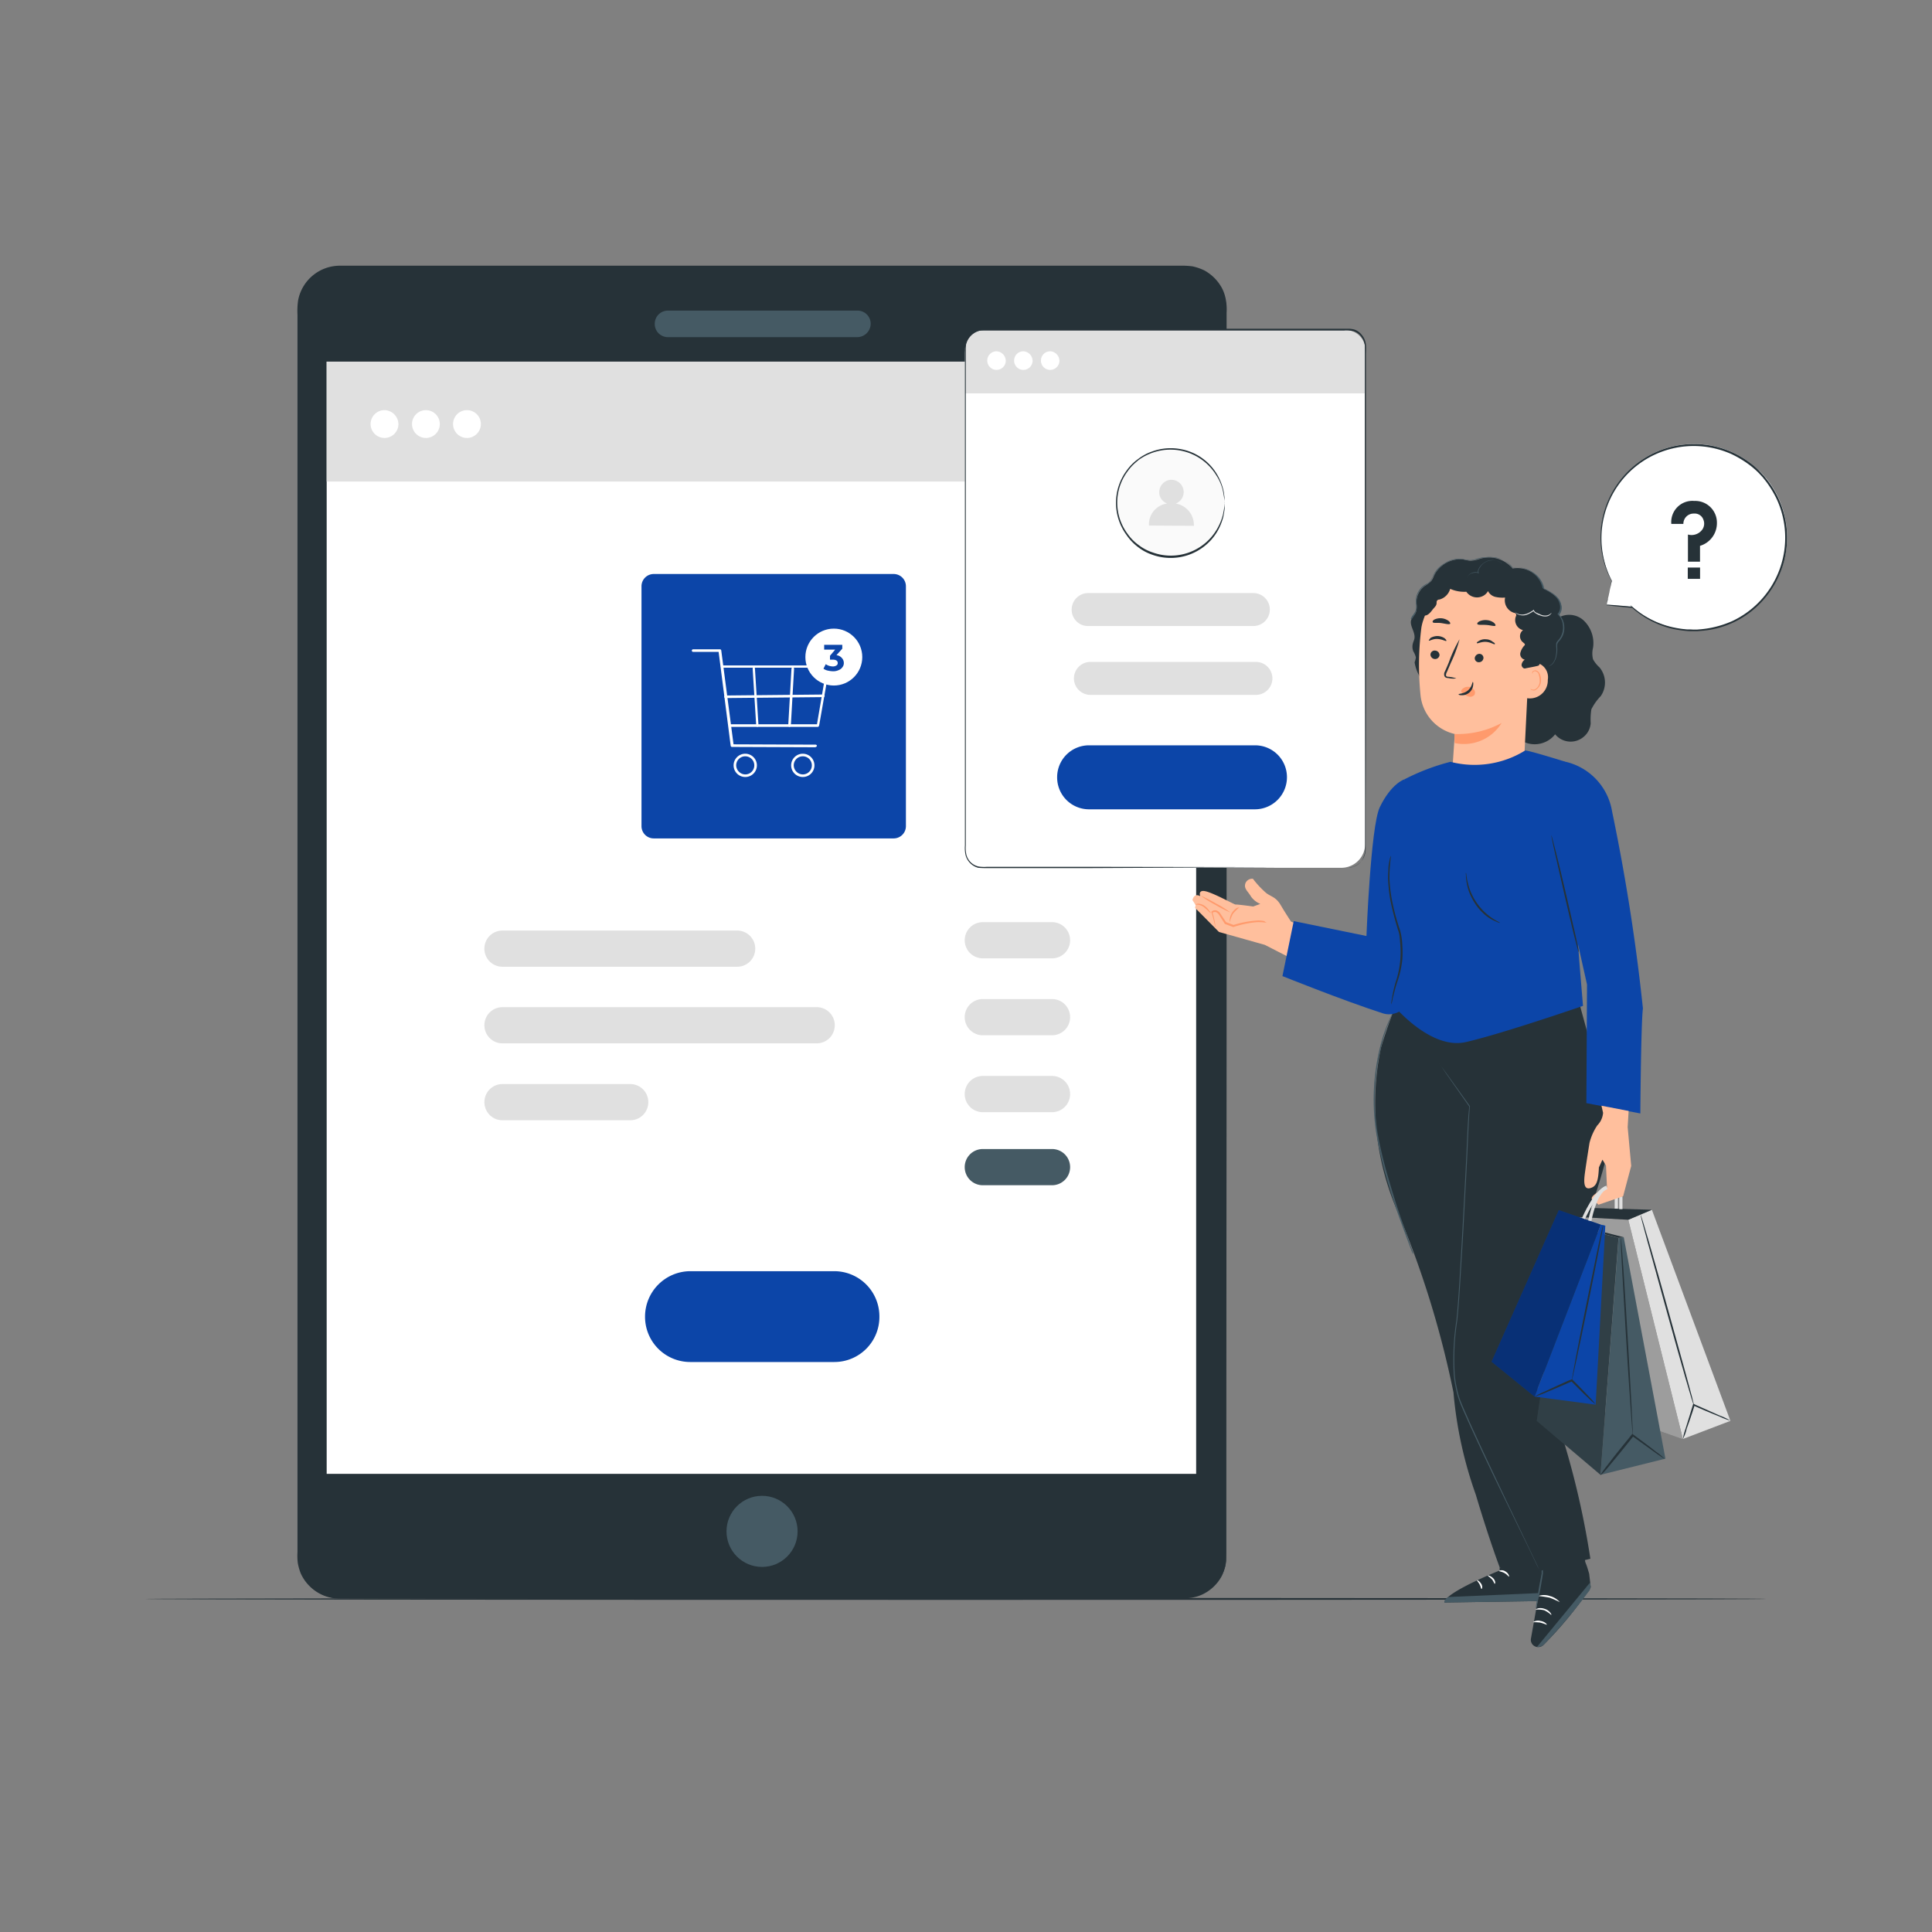 <svg xmlns="http://www.w3.org/2000/svg" width="80" height="80" viewBox="0 0 80 80">
  <rect x="0" y="0" width="80" height="80" fill="#808080" stroke="none"/>
  <g id="Grupo_15001" data-name="Grupo 15001" transform="translate(-1421)">
    <rect id="Rectángulo_1495" data-name="Rectángulo 1495" width="80" height="80" transform="translate(1421)" fill="none"/>
    <g id="consultar_factura" transform="translate(1236.941 -37.1)">
      <g id="freepik--Floor--inject-4" transform="translate(190.059 103.268)">
        <path id="Trazado_5141" data-name="Trazado 5141" d="M53.5,460.34c0-.013,15.033-.04,33.57-.04s33.57.013,33.57.04-15.023.04-33.57.04S53.5,460.367,53.5,460.34Z" transform="translate(-53.5 -460.3)" fill="#263238"/>
      </g>
      <g id="freepik--Device--inject-4" transform="translate(196.376 48.1)">
        <path id="Trazado_5142" data-name="Trazado 5142" d="M239.213,48.4h35a1.708,1.708,0,0,1,1.713,1.713v51.715a1.708,1.708,0,0,1-1.713,1.713h-35a1.708,1.708,0,0,1-1.713-1.713V50.113A1.716,1.716,0,0,1,239.213,48.4Z" transform="translate(-237.468 -48.36)" fill="#263238"/>
        <path id="Trazado_5143" data-name="Trazado 5143" d="M274,103.282l.12-.013c.054,0,.094-.013.147-.013l.2-.04a1.712,1.712,0,0,0,1.044-.857,2.62,2.62,0,0,0,.161-.455,2.4,2.4,0,0,0,.027-.535V97.032c0-4.658-.013-11.4-.013-19.741V50.081a2.163,2.163,0,0,0-.027-.509,1.5,1.5,0,0,0-.161-.468,1.694,1.694,0,0,0-.7-.709,1.975,1.975,0,0,0-.468-.174,2.164,2.164,0,0,0-.509-.027H239a1.678,1.678,0,0,0-1.646,1.365,2.766,2.766,0,0,0-.027.576v51.247c0,.147,0,.294.013.442a2.119,2.119,0,0,0,.12.415,1.7,1.7,0,0,0,1.312,1,2.293,2.293,0,0,0,.428.013h7.83l19.741.013,5.367.013H274l-.468-.013h-1.392l-5.367.013-19.741.013H239.2c-.147,0-.294,0-.442-.013a1.781,1.781,0,0,1-1.365-1.031,2.25,2.25,0,0,1-.12-.428,2.549,2.549,0,0,1-.013-.455V50.134a3.027,3.027,0,0,1,.027-.6,1.762,1.762,0,0,1,1.727-1.432H273.8a3.411,3.411,0,0,1,.522.027,2.178,2.178,0,0,1,.5.174,1.821,1.821,0,0,1,.723.736,1.651,1.651,0,0,1,.161.5,2.2,2.2,0,0,1,.027.509V77.29c0,8.338-.013,15.07-.013,19.741v4.336a3.588,3.588,0,0,1-.027.535,2.278,2.278,0,0,1-.161.455,1.778,1.778,0,0,1-.535.6,1.889,1.889,0,0,1-.522.254,1.067,1.067,0,0,1-.2.04.549.549,0,0,1-.147.013A.827.827,0,0,1,274,103.282Z" transform="translate(-237.259 -48.1)" fill="#263238"/>
        <circle id="Elipse_282" data-name="Elipse 282" cx="1.472" cy="1.472" r="1.472" transform="translate(17.766 50.939)" fill="#455a64"/>
        <path id="Trazado_5144" data-name="Trazado 5144" d="M356.192,63.1h-7.843a.543.543,0,0,1-.549-.549h0a.543.543,0,0,1,.549-.549h7.843a.543.543,0,0,1,.549.549h0a.56.56,0,0,1-.549.549Z" transform="translate(-333.005 -60.14)" fill="#455a64"/>
        <rect id="Rectángulo_1515" data-name="Rectángulo 1515" width="36.003" height="46.054" transform="translate(1.21 3.975)" fill="#fff"/>
        <path id="Trazado_5145" data-name="Trazado 5145" d="M305.566,255.3h-9.717a.748.748,0,0,1-.75-.749h0a.748.748,0,0,1,.75-.75h9.717a.748.748,0,0,1,.749.75h0a.748.748,0,0,1-.749.749Z" transform="translate(-287.359 -226.269)" fill="#e0e0e0"/>
        <path id="Trazado_5146" data-name="Trazado 5146" d="M447.314,252.7H444.45a.748.748,0,0,1-.75-.749h0a.748.748,0,0,1,.75-.749h2.864a.748.748,0,0,1,.75.749h0a.748.748,0,0,1-.75.749Z" transform="translate(-416.07 -224.017)" fill="#e0e0e0"/>
        <path id="Trazado_5147" data-name="Trazado 5147" d="M308.859,279H295.85a.748.748,0,0,1-.75-.75h0a.748.748,0,0,1,.75-.749h13.009a.748.748,0,0,1,.749.749h0a.748.748,0,0,1-.75.75Z" transform="translate(-287.359 -246.797)" fill="#e0e0e0"/>
        <path id="Trazado_5148" data-name="Trazado 5148" d="M447.314,276.5H444.45a.748.748,0,0,1-.75-.749h0a.748.748,0,0,1,.75-.75h2.864a.748.748,0,0,1,.75.75h0a.748.748,0,0,1-.75.749Z" transform="translate(-416.07 -244.632)" fill="#e0e0e0"/>
        <path id="Trazado_5149" data-name="Trazado 5149" d="M301.136,302.8H295.85a.748.748,0,0,1-.75-.75h0a.748.748,0,0,1,.75-.75h5.287a.748.748,0,0,1,.75.75h0a.748.748,0,0,1-.75.75Z" transform="translate(-287.359 -267.412)" fill="#e0e0e0"/>
        <path id="Trazado_5150" data-name="Trazado 5150" d="M447.314,300.3H444.45a.748.748,0,0,1-.75-.75h0a.748.748,0,0,1,.75-.75h2.864a.748.748,0,0,1,.75.75h0a.748.748,0,0,1-.75.75Z" transform="translate(-416.07 -265.247)" fill="#e0e0e0"/>
        <path id="Trazado_5151" data-name="Trazado 5151" d="M447.314,322.9H444.45a.748.748,0,0,1-.75-.75h0a.748.748,0,0,1,.75-.749h2.864a.748.748,0,0,1,.75.749h0a.748.748,0,0,1-.75.75Z" transform="translate(-416.07 -284.822)" fill="#455a64"/>
        <path id="Trazado_5152" data-name="Trazado 5152" d="M344.209,143.5h9.931a.508.508,0,0,1,.509.509v9.931a.508.508,0,0,1-.509.509h-9.931a.508.508,0,0,1-.509-.509v-9.931A.508.508,0,0,1,344.209,143.5Z" transform="translate(-329.454 -130.732)" fill="#0c45a8"/>
        <path id="Trazado_5153" data-name="Trazado 5153" d="M372.315,174.343H368.7a.058.058,0,0,1-.054-.054h0a.058.058,0,0,1,.054-.054h3.574l.4-2.342h-4.323c-.027,0-.054-.013-.054-.04s.013-.054.04-.054h4.4a.047.047,0,0,1,.054.054l-.428,2.436C372.355,174.316,372.329,174.343,372.315,174.343Z" transform="translate(-350.762 -155.244)" fill="#fff"/>
        <path id="Trazado_5154" data-name="Trazado 5154" d="M364.4,170.855h0l-3.44-.013c-.027,0-.04-.013-.054-.04l-.5-3.895h-1.057a.058.058,0,0,1-.054-.054h0a.058.058,0,0,1,.054-.054h1.111c.027,0,.04.013.054.04l.509,3.895,3.4.013a.058.058,0,0,1,.054.054.1.1,0,0,1-.08.054Z" transform="translate(-342.966 -150.913)" fill="#fff"/>
        <path id="Trazado_5155" data-name="Trazado 5155" d="M372.682,200.064a.482.482,0,1,1,.482-.482h0A.48.48,0,0,1,372.682,200.064Zm0-.857a.374.374,0,0,0-.375.375.383.383,0,0,0,.375.375.374.374,0,0,0,.375-.375h0A.374.374,0,0,0,372.682,199.207Z" transform="translate(-354.14 -178.89)" fill="#fff"/>
        <path id="Trazado_5156" data-name="Trazado 5156" d="M390.482,200.064a.482.482,0,1,1,.482-.482h0A.48.48,0,0,1,390.482,200.064Zm0-.857a.374.374,0,0,0-.375.375.383.383,0,0,0,.375.375.374.374,0,0,0,.375-.375h0A.374.374,0,0,0,390.482,199.207Z" transform="translate(-369.557 -178.89)" fill="#fff"/>
        <path id="Trazado_5157" data-name="Trazado 5157" d="M378.3,174.863a.058.058,0,0,1-.054-.054l-.147-2.356c0-.027.013-.054.04-.054h0c.027,0,.054.013.054.04h0l.147,2.356c.013.04-.013.054-.04.067Z" transform="translate(-359.25 -155.764)" fill="#fff"/>
        <path id="Trazado_5158" data-name="Trazado 5158" d="M389.154,174.863h0a.058.058,0,0,1-.054-.054h0l.134-2.356a.058.058,0,0,1,.054-.054h0a.058.058,0,0,1,.054.054l-.134,2.356c-.013.027-.027.054-.054.054Z" transform="translate(-368.778 -155.764)" fill="#fff"/>
        <path id="Trazado_5159" data-name="Trazado 5159" d="M369.354,180.947a.058.058,0,0,1-.054-.054h0a.058.058,0,0,1,.054-.054l4.042-.04h0a.054.054,0,1,1,0,.107l-4.042.04Z" transform="translate(-351.628 -163.04)" fill="#fff"/>
        <circle id="Elipse_283" data-name="Elipse 283" cx="1.178" cy="1.178" r="1.178" transform="translate(21.032 15.03)" fill="#fff"/>
        <path id="Trazado_5160" data-name="Trazado 5160" d="M400.763,165.949a.3.3,0,0,1,.08.2.269.269,0,0,1-.054.174.327.327,0,0,1-.147.12.525.525,0,0,1-.241.054,1.04,1.04,0,0,1-.214-.027.469.469,0,0,1-.187-.08l.094-.187a.625.625,0,0,0,.134.067.672.672,0,0,0,.161.027.27.27,0,0,0,.147-.04.109.109,0,0,0,.054-.107c0-.08-.067-.134-.2-.134h-.12v-.161l.214-.254h-.455v-.2h.75v.161l-.241.268A.346.346,0,0,1,400.763,165.949Z" transform="translate(-378.219 -149.701)" fill="#0c45a8"/>
        <rect id="Rectángulo_1516" data-name="Rectángulo 1516" width="36.003" height="4.965" transform="translate(1.21 3.975)" fill="#e0e0e0"/>
        <path id="Trazado_5161" data-name="Trazado 5161" d="M261.051,93.376a.576.576,0,1,1-.576-.576A.589.589,0,0,1,261.051,93.376Z" transform="translate(-256.87 -86.817)" fill="#fff"/>
        <circle id="Elipse_284" data-name="Elipse 284" cx="0.576" cy="0.576" r="0.576" transform="translate(4.743 5.983)" fill="#fff"/>
        <circle id="Elipse_285" data-name="Elipse 285" cx="0.576" cy="0.576" r="0.576" transform="translate(6.443 5.983)" fill="#fff"/>
        <path id="Trazado_5162" data-name="Trazado 5162" d="M352.63,362.961h-5.956a1.871,1.871,0,0,1-1.874-1.874h0a1.882,1.882,0,0,1,1.874-1.887h5.956a1.871,1.871,0,0,1,1.874,1.874h0a1.865,1.865,0,0,1-1.874,1.887Z" transform="translate(-330.407 -317.563)" fill="#0c45a8"/>
      </g>
      <g id="freepik--Tab--inject-4" transform="translate(224 50.71)">
        <path id="Trazado_5163" data-name="Trazado 5163" d="M444.79,68h14.588a.988.988,0,0,1,.99.99V89.28a.988.988,0,0,1-.99.99H444.79a.988.988,0,0,1-.99-.99v-20.3A.985.985,0,0,1,444.79,68Z" transform="translate(-443.781 -67.946)" fill="#fff"/>
        <path id="Trazado_5164" data-name="Trazado 5164" d="M444.63,68h14.923a.834.834,0,0,1,.83.83v1.793H443.8V68.816a.823.823,0,0,1,.83-.816Z" transform="translate(-443.781 -67.946)" fill="#e0e0e0"/>
        <path id="Trazado_5165" data-name="Trazado 5165" d="M459.566,89.911h.054a.476.476,0,0,0,.134-.027.641.641,0,0,0,.415-.375,1.174,1.174,0,0,0,.067-.2,1.3,1.3,0,0,0,.013-.228V87.207c0-2.008,0-4.912-.013-8.5v-10.4a.763.763,0,0,0-.147-.375.62.62,0,0,0-.321-.228,1.267,1.267,0,0,0-.388-.027h-15a.576.576,0,0,0-.415.161.814.814,0,0,0-.241.415,1.535,1.535,0,0,0-.013.254V89a1.267,1.267,0,0,0,.027.388.67.67,0,0,0,.5.482,1.517,1.517,0,0,0,.348.013h4.31l7.816.013h0l-7.816.04h-4.31a3.26,3.26,0,0,1-.361-.013.735.735,0,0,1-.522-.522,1.355,1.355,0,0,1-.027-.4V68.5a1.792,1.792,0,0,1,.013-.268.84.84,0,0,1,.241-.455.686.686,0,0,1,.455-.174h15.2a1.033,1.033,0,0,1,.2.027.678.678,0,0,1,.335.241.753.753,0,0,1,.161.4c.013.147,0,.294,0,.428v10c0,3.587,0,6.491-.013,8.5v1.874a1.226,1.226,0,0,1-.013.228,1.179,1.179,0,0,1-.067.2.743.743,0,0,1-.428.375.476.476,0,0,1-.134.027Z" transform="translate(-443.661 -67.6)" fill="#263238"/>
        <path id="Trazado_5166" data-name="Trazado 5166" d="M451.444,75.015a.383.383,0,1,1-.763-.067.381.381,0,0,1,.388-.348A.4.4,0,0,1,451.444,75.015Z" transform="translate(-449.739 -73.663)" fill="#fff"/>
        <path id="Trazado_5167" data-name="Trazado 5167" d="M459.744,75.015a.383.383,0,1,1-.763-.067.381.381,0,0,1,.388-.348A.4.4,0,0,1,459.744,75.015Z" transform="translate(-456.928 -73.663)" fill="#fff"/>
        <path id="Trazado_5168" data-name="Trazado 5168" d="M468.044,75.015a.383.383,0,1,1-.763-.067.381.381,0,0,1,.388-.348A.4.4,0,0,1,468.044,75.015Z" transform="translate(-464.117 -73.663)" fill="#fff"/>
        <path id="Trazado_5169" data-name="Trazado 5169" d="M485.035,172.065h-6.853a.685.685,0,0,1-.683-.683h0a.685.685,0,0,1,.683-.683h6.853a.685.685,0,0,1,.683.683h0a.685.685,0,0,1-.683.683Z" transform="translate(-472.971 -156.901)" fill="#e0e0e0"/>
        <path id="Trazado_5170" data-name="Trazado 5170" d="M484.322,150.765h-6.853a.674.674,0,0,1-.669-.683h0a.685.685,0,0,1,.683-.683h6.839a.685.685,0,0,1,.683.683h0a.685.685,0,0,1-.683.683Z" transform="translate(-472.365 -138.452)" fill="#e0e0e0"/>
        <circle id="Elipse_286" data-name="Elipse 286" cx="2.235" cy="2.235" r="2.235" transform="translate(6.296 4.979)" fill="#fafafa"/>
        <path id="Trazado_5171" data-name="Trazado 5171" d="M501.809,115.347a.508.508,0,1,0-.361-.95.521.521,0,0,0-.294.656.53.53,0,0,0,.294.294.867.867,0,0,0-.749.91l1.86.013A.9.9,0,0,0,501.809,115.347Z" transform="translate(-493.064 -108.106)" fill="#e0e0e0"/>
        <path id="Trazado_5172" data-name="Trazado 5172" d="M495,106.855a3.691,3.691,0,0,0-.08-.535,1.916,1.916,0,0,0-.254-.589,2.225,2.225,0,0,0-2.663-.95,2.255,2.255,0,0,0-.562.294c-.08.067-.161.134-.241.214a1.958,1.958,0,0,0-.214.254,2.168,2.168,0,0,0,0,2.6,1.946,1.946,0,0,0,.468.468,1.886,1.886,0,0,0,.562.294,2.209,2.209,0,0,0,2.65-.937,2.306,2.306,0,0,0,.254-.589,3.045,3.045,0,0,0,.08-.522v.161a.764.764,0,0,1-.013.174c-.013.08-.027.161-.04.228a2.363,2.363,0,0,1-.241.6,2.164,2.164,0,0,1-.562.642A2.252,2.252,0,0,1,492,109a2,2,0,0,1-.576-.308,2.116,2.116,0,0,1-.482-.5,2.249,2.249,0,0,1,0-2.677,2.058,2.058,0,0,1,.482-.482,2,2,0,0,1,.576-.308,2.248,2.248,0,0,1,1.191-.094A2.2,2.2,0,0,1,494.7,105.7a2.363,2.363,0,0,1,.241.6,1.636,1.636,0,0,1,.04.228.764.764,0,0,1,.013.174v.147Z" transform="translate(-484.231 -99.641)" fill="#263238"/>
        <path id="Trazado_5173" data-name="Trazado 5173" d="M480.491,199.15h-6.866a1.319,1.319,0,0,1-1.325-1.325h0a1.319,1.319,0,0,1,1.325-1.325h6.866a1.319,1.319,0,0,1,1.325,1.325h0A1.328,1.328,0,0,1,480.491,199.15Z" transform="translate(-468.467 -179.248)" fill="#0c45a8"/>
      </g>
      <g id="freepik--speech-bubble-2--inject-4" transform="translate(250.332 55.488)">
        <path id="Trazado_5174" data-name="Trazado 5174" d="M640.812,110.109l.214-.99a3.855,3.855,0,1,1,.857,1.084h0Z" transform="translate(-640.558 -103.458)" fill="#fff"/>
        <path id="Trazado_5175" data-name="Trazado 5175" d="M640.654,109.952h.067l.2.013.79.067-.013.027h0l-.067-.094.08.067a3.817,3.817,0,0,0,1.633.843,4.3,4.3,0,0,0,.576.094c.107.013.2,0,.308.013h.161l.161-.013a4.128,4.128,0,0,0,1.325-.348,3.814,3.814,0,0,0,1.807-5.073,4.425,4.425,0,0,0-.415-.683l-.147-.187-.161-.174a3.814,3.814,0,0,0-.348-.308,4.3,4.3,0,0,0-.79-.482,3.82,3.82,0,0,0-4.952,5.246h0c-.067.308-.134.562-.161.723a.671.671,0,0,0-.04.187.163.163,0,0,1-.013.067.235.235,0,0,1,.013-.067,1.432,1.432,0,0,0,.04-.187c.04-.174.094-.415.147-.736v.013a3.8,3.8,0,0,1-.455-1.793,3.869,3.869,0,0,1,6.264-3.038,2.6,2.6,0,0,1,.348.321l.161.174.147.187a3.869,3.869,0,0,1,.642,3.48,3.94,3.94,0,0,1-.816,1.459,3.792,3.792,0,0,1-2.583,1.285l-.161.013h-.161a2.269,2.269,0,0,1-.308-.013,4.489,4.489,0,0,1-.589-.094,3.841,3.841,0,0,1-1.646-.87l.027-.013h0l.013.027h-.027l-.8-.08-.2-.027h-.054Z" transform="translate(-640.4 -103.3)" fill="#263238"/>
        <path id="Trazado_5176" data-name="Trazado 5176" d="M662.3,121.85h.5a.423.423,0,0,1,.428-.428h.013a.379.379,0,0,1,.388.254.429.429,0,0,1-.04.4.551.551,0,0,1-.6.214v1.124h.5v-.656a.98.98,0,0,0,.7-.95.9.9,0,0,0-.937-.91A.879.879,0,0,0,662.3,121.85Z" transform="translate(-659.368 -118.544)" fill="#263238"/>
        <rect id="Rectángulo_1517" data-name="Rectángulo 1517" width="0.509" height="0.468" transform="translate(3.614 5.113)" fill="#263238"/>
      </g>
      <g id="freepik--character-2--inject-4" transform="translate(233.441 60.149)">
        <path id="Trazado_5177" data-name="Trazado 5177" d="M516.7,237.789a3.816,3.816,0,0,0,.549.589c.214.161.4.161.6.5s.428.683.428.683a8.923,8.923,0,0,1,.883.415c-.027.027-.375,1.365-.375,1.365l-1.593-.816-1.9-.535-.99-1,.027-.107-.134-.214s.054-.308.321-.161c0,0-.12-.308.281-.187s1.151.549,1.191.535.723.08.723.08l.294-.107a.888.888,0,0,1-.388-.308c-.12-.214-.308-.321-.228-.549A.3.3,0,0,1,516.7,237.789Z" transform="translate(-514.2 -224.449)" fill="#ffbf9d"/>
        <path id="Trazado_5178" data-name="Trazado 5178" d="M522.3,248.039c-.04,0-.067-.013-.107-.013a2.169,2.169,0,0,0-.294-.013,4.092,4.092,0,0,0-.977.2H520.9l-.214-.08-.107-.04h-.013l-.241-.375a.293.293,0,0,0-.134-.12.186.186,0,0,0-.147.027V247.6a3.083,3.083,0,0,1,.134.683s-.013-.067-.04-.187-.067-.281-.134-.5v-.013l.013-.013a.218.218,0,0,1,.2-.04.313.313,0,0,1,.161.134l.241.361-.013-.013.107.04.214.08h-.013a4.177,4.177,0,0,1,.99-.187,1.1,1.1,0,0,1,.294.027A.254.254,0,0,0,522.3,248.039Z" transform="translate(-519.224 -232.878)" fill="#ff9a6c"/>
        <path id="Trazado_5179" data-name="Trazado 5179" d="M517.931,243.7a5.559,5.559,0,0,1-.629-.321,4.555,4.555,0,0,1-.6-.375,5.562,5.562,0,0,1,.629.321A4.084,4.084,0,0,1,517.931,243.7Z" transform="translate(-516.365 -228.964)" fill="#ff9a6c"/>
        <path id="Trazado_5180" data-name="Trazado 5180" d="M515.642,245.888a.692.692,0,0,1-.094-.08,2.325,2.325,0,0,0-.2-.174.535.535,0,0,0-.241-.094H515a.323.323,0,0,1,.107-.04.483.483,0,0,1,.268.08.716.716,0,0,1,.2.2C515.629,245.848,515.656,245.888,515.642,245.888Z" transform="translate(-514.893 -231.129)" fill="#ff9a6c"/>
        <path id="Trazado_5181" data-name="Trazado 5181" d="M526.063,246.6a2.529,2.529,0,0,0-.268.268,1.563,1.563,0,0,0-.134.348.276.276,0,0,1,0-.12.642.642,0,0,1,.094-.268.717.717,0,0,1,.2-.2Z" transform="translate(-524.122 -232.082)" fill="#ff9a6c"/>
        <path id="Trazado_5182" data-name="Trazado 5182" d="M608.727,158.314a1.283,1.283,0,0,1-.268-.335.98.98,0,0,1,0-.482,1.292,1.292,0,0,0-.415-1.151.893.893,0,0,0-1.164.013l-2.476,1.593a2.393,2.393,0,0,0-.5,1.86,1.248,1.248,0,0,0,.335.723.586.586,0,0,0,.736.04,1.078,1.078,0,0,0,1.914.509.831.831,0,0,0,1.178.107.807.807,0,0,0,.294-.562,2.765,2.765,0,0,1,.027-.576,2.16,2.16,0,0,1,.388-.549A.984.984,0,0,0,608.727,158.314Z" transform="translate(-591.876 -153.727)" fill="#263238"/>
        <path id="Trazado_5183" data-name="Trazado 5183" d="M587.89,141.893a.8.8,0,0,0-.04-1.044.544.544,0,0,0-.027-.669,1.732,1.732,0,0,0-.6-.415,1.114,1.114,0,0,0-1.285-.843,1.274,1.274,0,0,0-1.392-.388,1.16,1.16,0,0,1-.375.067,1.9,1.9,0,0,1-.268-.054,1.206,1.206,0,0,0-1.231.7.679.679,0,0,1-.12.214,1.781,1.781,0,0,1-.254.187.829.829,0,0,0-.335.576c-.013.187.04.4-.054.562l-.161.241c-.107.254.187.535.12.816-.013.054-.04.107-.054.161a.521.521,0,0,0,.013.348.855.855,0,0,1,.107.254,1.111,1.111,0,0,1-.054.2,1.722,1.722,0,0,0,.442.9l4.323.187a.8.8,0,0,0,.642-.656.27.27,0,0,1,.04-.147.541.541,0,0,1,.12-.067c.281-.134.335-.509.308-.816v-.134A1.137,1.137,0,0,1,587.89,141.893Z" transform="translate(-572.686 -138.43)" fill="#263238"/>
        <path id="Trazado_5184" data-name="Trazado 5184" d="M616.961,198.4Z" transform="translate(-603.203 -190.333)" fill="#ffbf9d"/>
        <path id="Trazado_5185" data-name="Trazado 5185" d="M584.32,148.224a2.3,2.3,0,0,1,1.218-1.633,1.818,1.818,0,0,1,1.031-.174,3.185,3.185,0,0,1,1.1.294,2.23,2.23,0,0,1,1.151,2.008l-.228,4.631a6.115,6.115,0,0,1-1.874,1.031s-.883.2-1.124-.147l.107-1.593a1.837,1.837,0,0,1-1.419-1.619A12.372,12.372,0,0,1,584.32,148.224Z" transform="translate(-574.844 -145.296)" fill="#ffbf9d"/>
        <path id="Trazado_5186" data-name="Trazado 5186" d="M587.8,167.35a.189.189,0,0,0,.174.187.18.18,0,0,0,.2-.161h0a.189.189,0,0,0-.174-.187.173.173,0,0,0-.2.161Z" transform="translate(-577.949 -163.298)" fill="#263238"/>
        <path id="Trazado_5187" data-name="Trazado 5187" d="M587.278,162.887c.027.027.161-.08.361-.067s.348.107.361.08-.013-.054-.067-.107a.549.549,0,0,0-.294-.094.573.573,0,0,0-.294.08C587.291,162.847,587.265,162.887,587.278,162.887Z" transform="translate(-577.494 -159.411)" fill="#263238"/>
        <path id="Trazado_5188" data-name="Trazado 5188" d="M592.543,165.319a1.375,1.375,0,0,0-.321-.067c-.054,0-.094-.013-.107-.054a.27.27,0,0,1,.04-.147l.161-.375a5.626,5.626,0,0,0,.361-.977,5.506,5.506,0,0,0-.442.95c-.054.134-.107.254-.161.375a.235.235,0,0,0-.027.187.121.121,0,0,0,.08.08.17.17,0,0,0,.08.013A.927.927,0,0,0,592.543,165.319Z" transform="translate(-581.622 -160.277)" fill="#263238"/>
        <path id="Trazado_5189" data-name="Trazado 5189" d="M595.2,190.055a3.824,3.824,0,0,0,1.954-.455,1.829,1.829,0,0,1-1.941.83Z" transform="translate(-584.359 -182.711)" fill="#ff9a6c"/>
        <path id="Trazado_5190" data-name="Trazado 5190" d="M588.47,157.342c.027.054.187.013.361.04s.321.067.361.027c.013-.013,0-.067-.067-.12a.584.584,0,0,0-.589-.054C588.47,157.276,588.456,157.316,588.47,157.342Z" transform="translate(-578.526 -154.629)" fill="#263238"/>
        <path id="Trazado_5191" data-name="Trazado 5191" d="M601.861,168.374a.189.189,0,0,1-.187.174.166.166,0,0,1-.174-.161v-.013a.2.2,0,0,1,.187-.174.169.169,0,0,1,.174.174Z" transform="translate(-589.816 -164.175)" fill="#263238"/>
        <path id="Trazado_5192" data-name="Trazado 5192" d="M602.882,163.879c-.027.027-.161-.08-.361-.094s-.348.08-.375.054.013-.054.08-.094a.458.458,0,0,1,.294-.067.432.432,0,0,1,.281.107C602.882,163.825,602.9,163.865,602.882,163.879Z" transform="translate(-590.368 -160.255)" fill="#263238"/>
        <path id="Trazado_5193" data-name="Trazado 5193" d="M603.028,158c-.04.04-.187-.013-.375-.027s-.348.013-.375-.04c-.013-.027.013-.067.08-.107a.6.6,0,0,1,.308-.054.561.561,0,0,1,.294.107C603.028,157.938,603.041,157.992,603.028,158Z" transform="translate(-590.487 -155.144)" fill="#263238"/>
        <path id="Trazado_5194" data-name="Trazado 5194" d="M616.5,171.292c0-.107.134-.348.241-.361a.616.616,0,0,1,.776.7.742.742,0,0,1-1,.723C616.513,172.322,616.5,171.653,616.5,171.292Z" transform="translate(-602.808 -166.53)" fill="#ffbf9d"/>
        <path id="Trazado_5195" data-name="Trazado 5195" d="M618.764,174.063a.165.165,0,0,0,.04.027.227.227,0,0,0,.134,0,.391.391,0,0,0,.2-.375.757.757,0,0,0-.04-.241.172.172,0,0,0-.134-.134.09.09,0,0,0-.107.04.1.1,0,0,0-.013.054c0,.013-.027-.013-.013-.054s.013-.04.04-.054a.248.248,0,0,1,.094-.027.244.244,0,0,1,.174.147.6.6,0,0,1,.054.268.459.459,0,0,1-.254.415.23.23,0,0,1-.161-.027C618.764,174.076,618.751,174.063,618.764,174.063Z" transform="translate(-604.765 -168.592)" fill="#ff9a6c"/>
        <path id="Trazado_5196" data-name="Trazado 5196" d="M583.3,145.332a.6.6,0,0,0,.335-.509c.134.04.268-.12.348-.228s.174-.161.174-.294a.17.17,0,0,1,.013-.08.122.122,0,0,1,.107-.054.638.638,0,0,0,.442-.442,1.45,1.45,0,0,0,.669.12.535.535,0,0,0,.736.147.5.5,0,0,0,.161-.174.464.464,0,0,0,.308.241,1.355,1.355,0,0,0,.4.027.541.541,0,0,0,.361.629.135.135,0,0,1,.094.054.142.142,0,0,1-.013.107.428.428,0,0,0,.268.549c.013,0,.013,0,.027.013a.318.318,0,0,0-.054.442c.013.027.04.04.067.067s.08.054.067.094c0,.013-.013.027-.027.04a.683.683,0,0,0-.161.308.237.237,0,0,0,.187.268.3.3,0,0,0-.134.214c0,.08.08.174.161.147.04-.013.522-.094.549-.12.294-.361-.054-.776-.067-1.231a3.042,3.042,0,0,0-.388-1.312,1.982,1.982,0,0,0-.335-.468,3.106,3.106,0,0,0-.535-.4,3.012,3.012,0,0,0-.776-.388,2.517,2.517,0,0,0-1.579.254,2.426,2.426,0,0,0-.549.294,2.1,2.1,0,0,0-.468.562,2.559,2.559,0,0,0-.375.977" transform="translate(-574.052 -142.391)" fill="#263238"/>
        <path id="Trazado_5197" data-name="Trazado 5197" d="M581.74,140.732a.4.4,0,0,1,.054-.107.467.467,0,0,0,.08-.12.931.931,0,0,0,.067-.174.729.729,0,0,0,0-.241.991.991,0,0,1,.013-.281.741.741,0,0,1,.134-.294,1.207,1.207,0,0,1,.12-.134,1.117,1.117,0,0,1,.161-.107.644.644,0,0,0,.147-.12,1.108,1.108,0,0,0,.094-.174,1.358,1.358,0,0,1,.254-.361,1.157,1.157,0,0,1,.388-.281.851.851,0,0,1,.241-.08,1.274,1.274,0,0,1,.388-.013c.04.013.094.013.134.027a.9.9,0,0,0,.268,0,1.957,1.957,0,0,0,.268-.067,1.018,1.018,0,0,1,.281-.04,1.083,1.083,0,0,1,.294,0,2.267,2.267,0,0,1,.294.054.933.933,0,0,1,.482.335l.04.054-.013-.013a1.108,1.108,0,0,1,.843.187,1.022,1.022,0,0,1,.455.669l-.013-.013a2.7,2.7,0,0,1,.335.187,1.012,1.012,0,0,1,.281.254.72.72,0,0,1,.12.335.411.411,0,0,1-.107.321v-.013a.761.761,0,0,1,.214.5.787.787,0,0,1-.12.482c-.027.027-.04.067-.067.094a.354.354,0,0,0-.067.08c-.027.027-.027.054-.04.094v.094a1.1,1.1,0,0,1-.027.361.663.663,0,0,1-.107.268.34.34,0,0,1-.161.147c-.054.027-.094.04-.12.054s-.027.013-.04.027c.013-.013.027-.027.04-.027a.588.588,0,0,0,.12-.067.387.387,0,0,0,.147-.147.641.641,0,0,0,.094-.268,1.094,1.094,0,0,0,.013-.361v-.107a.178.178,0,0,1,.04-.107c.027-.027.04-.054.067-.08a.567.567,0,0,0,.067-.094.785.785,0,0,0,.107-.468.728.728,0,0,0-.214-.482l-.013-.013.013-.013a.424.424,0,0,0,.094-.308.67.67,0,0,0-.12-.321.933.933,0,0,0-.268-.241c-.107-.067-.228-.134-.335-.187h0a1.059,1.059,0,0,0-.442-.656,1.115,1.115,0,0,0-.816-.187h-.013v-.013l-.04-.054a.876.876,0,0,0-.468-.321,1.043,1.043,0,0,0-.281-.054.988.988,0,0,0-.281,0,1.018,1.018,0,0,0-.281.04c-.094.013-.174.054-.268.067a.455.455,0,0,1-.134.013c-.04,0-.094-.013-.134-.013l-.134-.027c-.04,0-.08-.013-.134-.013a.824.824,0,0,0-.254.027.851.851,0,0,0-.241.08,1.545,1.545,0,0,0-.388.268,1.07,1.07,0,0,0-.241.361,1.34,1.34,0,0,1-.107.187.365.365,0,0,1-.161.12,1.115,1.115,0,0,0-.161.107.576.576,0,0,0-.12.134.837.837,0,0,0-.134.294.993.993,0,0,0-.013.281.729.729,0,0,1,0,.241.494.494,0,0,1-.094.187c-.027.054-.067.08-.08.12a.292.292,0,0,1-.04.067Z" transform="translate(-572.666 -138.125)" fill="#455a64"/>
        <path id="Trazado_5198" data-name="Trazado 5198" d="M600.186,139.317a.7.7,0,0,1-.067-.04.574.574,0,0,0-.214-.067.648.648,0,0,0-.321.04.6.6,0,0,0-.294.254.4.4,0,0,0-.054.107.146.146,0,0,0,0,.107l.027.027-.04-.013a.482.482,0,0,0-.308.027.366.366,0,0,0-.174.174.357.357,0,0,0-.04.161v0a.357.357,0,0,1,.04-.161.4.4,0,0,1,.174-.187.384.384,0,0,1,.321-.027l-.013.027a.13.13,0,0,1-.013-.12.476.476,0,0,1,.054-.12.7.7,0,0,1,.321-.268.575.575,0,0,1,.335-.027.592.592,0,0,1,.214.08l.054.04Z" transform="translate(-587.391 -139.053)" fill="#455a64"/>
        <path id="Trazado_5199" data-name="Trazado 5199" d="M615.412,154.634v.013c0,.013-.013.027-.027.04a.248.248,0,0,1-.161.094.517.517,0,0,1-.281-.04.5.5,0,0,1-.147-.067.293.293,0,0,1-.134-.12v-.013l.027.013a1.259,1.259,0,0,1-.294.161.5.5,0,0,1-.281.013.305.305,0,0,1-.161-.08l-.04-.04a.013.013,0,0,0-.013-.013.394.394,0,0,0,.054.04.412.412,0,0,0,.161.067.592.592,0,0,0,.268-.027,1.26,1.26,0,0,0,.294-.161l.013-.013v.027a.19.19,0,0,0,.12.107c.054.027.094.04.147.067a.455.455,0,0,0,.268.04.305.305,0,0,0,.161-.08Z" transform="translate(-600.556 -152.308)" fill="#e0e0e0"/>
        <path id="Trazado_5200" data-name="Trazado 5200" d="M597.335,178.521a.327.327,0,0,1,.294-.134.279.279,0,0,1,.214.107.2.2,0,0,1,.027.228.232.232,0,0,1-.241.067.536.536,0,0,1-.241-.134.1.1,0,0,1-.054-.054.085.085,0,0,1,0-.08" transform="translate(-586.2 -172.996)" fill="#ff9a6c"/>
        <path id="Trazado_5201" data-name="Trazado 5201" d="M597.089,176.9c-.027,0-.027.2-.2.348s-.388.134-.388.161.054.04.134.04a.46.46,0,0,0,.468-.415C597.116,176.94,597.1,176.9,597.089,176.9Z" transform="translate(-585.485 -171.71)" fill="#263238"/>
        <path id="Trazado_5202" data-name="Trazado 5202" d="M594.389,450.367v.134s-2.275.91-2.289,1.325l4.524-.067-.08-1.459A2.633,2.633,0,0,1,594.389,450.367Z" transform="translate(-581.674 -408.519)" fill="#263238"/>
        <path id="Trazado_5203" data-name="Trazado 5203" d="M596.608,458.948l-.027-.348-4.323.187s-.2.094-.174.228Z" transform="translate(-581.658 -415.708)" fill="#455a64"/>
        <path id="Trazado_5204" data-name="Trazado 5204" d="M609,451.758c0,.027.107.027.228.094s.174.161.187.147-.013-.134-.147-.214A.275.275,0,0,0,609,451.758Z" transform="translate(-596.312 -409.763)" fill="#fff"/>
        <path id="Trazado_5205" data-name="Trazado 5205" d="M605.5,453.338a1.578,1.578,0,0,1,.174.147c.08.094.094.187.12.187s.04-.12-.067-.228S605.5,453.311,605.5,453.338Z" transform="translate(-593.281 -411.141)" fill="#fff"/>
        <path id="Trazado_5206" data-name="Trazado 5206" d="M602.376,455.148c.027,0,.054-.107-.013-.214s-.161-.161-.174-.147.054.08.107.174S602.349,455.148,602.376,455.148Z" transform="translate(-590.411 -412.403)" fill="#fff"/>
        <path id="Trazado_5207" data-name="Trazado 5207" d="M621.28,434.091c-.04-.134-.08-.281-.134-.415l-.027-.067h0l-.388-2.409-1.62.161.294,2.757-.013-.013-.107.335-.415,2.329a.3.3,0,0,0,.214.348.318.318,0,0,0,.321-.094,16.01,16.01,0,0,0,1.941-2.369Z" transform="translate(-604.858 -391.975)" fill="#263238"/>
        <path id="Trazado_5208" data-name="Trazado 5208" d="M620.8,458.163l2.195-2.663.013.12a.319.319,0,0,1-.094.281,21.069,21.069,0,0,1-1.834,2.168.346.346,0,0,1-.281.094Z" transform="translate(-606.533 -413.023)" fill="#455a64"/>
        <path id="Trazado_5209" data-name="Trazado 5209" d="M620.956,463.729a1.144,1.144,0,0,0-.294-.2,1.1,1.1,0,0,0-.361-.027c0-.013.027-.027.107-.054a.508.508,0,0,1,.281.027.447.447,0,0,1,.228.161A.126.126,0,0,1,620.956,463.729Z" transform="translate(-606.1 -419.9)" fill="#fff"/>
        <path id="Trazado_5210" data-name="Trazado 5210" d="M620.076,467.477a2.3,2.3,0,0,0-.281-.094,2.166,2.166,0,0,0-.294-.013.362.362,0,0,1,.308-.054C620,467.343,620.089,467.464,620.076,467.477Z" transform="translate(-605.407 -423.246)" fill="#fff"/>
        <path id="Trazado_5211" data-name="Trazado 5211" d="M622,459.694a4.13,4.13,0,0,0-.428-.187c-.147-.027-.308-.054-.468-.067a.742.742,0,0,1,.482,0A.814.814,0,0,1,622,459.694Z" transform="translate(-606.793 -416.401)" fill="#fff"/>
        <path id="Trazado_5212" data-name="Trazado 5212" d="M620.668,450a3.271,3.271,0,0,1,.027.361h0c-.027.161-.054.348-.094.562-.04.254-.094.482-.134.656a1.568,1.568,0,0,1-.067.268,1.816,1.816,0,0,1,.027-.268c.027-.174.067-.4.107-.656.04-.214.08-.415.107-.562h0A1.647,1.647,0,0,1,620.668,450Z" transform="translate(-606.186 -408.259)" fill="#455a64"/>
        <path id="Trazado_5213" data-name="Trazado 5213" d="M601.9,286.68a8.269,8.269,0,0,0-1.178-5.38l-4.564,3.6s-.964,10.761-.4,12.153,3.306,7.08,3.306,7.08l2.1-.5a34.726,34.726,0,0,0-1.405-5.809c-.442-.843-1.178-1.245-.843-2.356S601.449,288.849,601.9,286.68Z" transform="translate(-584.692 -262.138)" fill="#263238"/>
        <path id="Trazado_5214" data-name="Trazado 5214" d="M570.93,271.031h0a24.835,24.835,0,0,1,1.1-2.931,8.123,8.123,0,0,0,2.73,1.392c1.3.268,4.2-.95,4.2-.95l.509,1.847-4.162,2.744a4.081,4.081,0,0,1,.268,2.556c-.294,1.713.294,6.424,1.151,9.449a35.6,35.6,0,0,1,.91,7.508,1.8,1.8,0,0,1-1.793-.094s-.428-1.124-.99-3.011a16.92,16.92,0,0,1-.923-4.229,39.725,39.725,0,0,0-2.369-7.615A11.233,11.233,0,0,1,570.93,271.031Z" transform="translate(-563.127 -250.704)" fill="#263238"/>
        <path id="Trazado_5215" data-name="Trazado 5215" d="M590.3,294.7l.027.027.067.094.254.348.95,1.325h0c-.04.5-.067,1.071-.094,1.713s-.067,1.352-.107,2.1-.08,1.566-.134,2.409-.094,1.74-.187,2.65a10.434,10.434,0,0,0-.107,2.222,4,4,0,0,0,.08.535,3.571,3.571,0,0,0,.134.509c.12.321.268.629.4.937.549,1.218,1.071,2.3,1.5,3.212l1.031,2.155.281.589.067.147a.147.147,0,0,0,.027.054l-.027-.054-.08-.147-.281-.589-1.044-2.141c-.442-.91-.964-1.994-1.512-3.2-.134-.308-.281-.616-.4-.937a3.156,3.156,0,0,1-.134-.509,3.7,3.7,0,0,1-.08-.535,10.555,10.555,0,0,1,.107-2.235c.094-.91.134-1.793.187-2.65s.094-1.66.134-2.409.08-1.459.107-2.1.054-1.218.107-1.713v.013l-.937-1.338-.241-.361-.067-.094Z" transform="translate(-580.115 -273.744)" fill="#455a64"/>
        <path id="Trazado_5216" data-name="Trazado 5216" d="M571.856,288.172c-.013-.027-.027-.067-.04-.094l-.107-.281c-.094-.254-.227-.616-.388-1.057s-.348-.99-.522-1.593a16.833,16.833,0,0,1-.468-2.008,9.117,9.117,0,0,1,.2-3.707,6.423,6.423,0,0,1,.388-1.071c.054-.12.107-.214.134-.268.013-.027.04-.067.054-.094a.652.652,0,0,1-.04.094c-.027.067-.08.161-.134.281a7.751,7.751,0,0,0-.361,1.071,9.234,9.234,0,0,0-.187,3.681,17.278,17.278,0,0,0,.482,1.994c.174.6.348,1.151.509,1.606s.281.8.375,1.071l.107.294Q571.856,288.112,571.856,288.172Z" transform="translate(-562.728 -259.279)" fill="#455a64"/>
        <path id="Trazado_5217" data-name="Trazado 5217" d="M547.059,207s-.549.161-1.031,1.164c-.375.8-.549,5.327-.549,5.327l-3.011-.616L542,215.151s2.53,1.017,4.149,1.539c.736.241,1.3-.6,1.379-.83.268-.709-.08-5.862-.08-5.862Z" transform="translate(-538.279 -197.782)" fill="#0c45a8"/>
        <path id="Trazado_5218" data-name="Trazado 5218" d="M576.254,200.936l.254-1.646a8.969,8.969,0,0,1,1.9-.723,3.982,3.982,0,0,0,3.092-.468c.134-.013,1.633.455,1.633.455l.75,4.377s-.174,3.185-.187,3.212.2,2.53.2,2.53-3.373,1.164-4.858,1.5S576,208.6,576,208.6a7.738,7.738,0,0,0,.4-3.239Z" transform="translate(-567.729 -190.071)" fill="#0c45a8"/>
        <path id="Trazado_5219" data-name="Trazado 5219" d="M598.735,236c.013,0,.013.147.067.375a2.451,2.451,0,0,0,1,1.486c.2.134.335.187.335.2s-.04,0-.107-.027c-.094-.04-.174-.08-.254-.12a1.575,1.575,0,0,1-.335-.254,1.906,1.906,0,0,1-.335-.4,2.57,2.57,0,0,1-.241-.468,2.1,2.1,0,0,1-.107-.415,2,2,0,0,1-.027-.281C598.722,236.027,598.722,236,598.735,236Z" transform="translate(-587.412 -222.901)" fill="#263238"/>
        <path id="Trazado_5220" data-name="Trazado 5220" d="M574.82,230.677a6.938,6.938,0,0,0-.067.91,6.247,6.247,0,0,0,.12.99,9.016,9.016,0,0,0,.321,1.178,2.733,2.733,0,0,1,.067.321,2.616,2.616,0,0,1,.027.308,4.328,4.328,0,0,1,0,.589,4.143,4.143,0,0,1-.227.977c-.067.214-.12.428-.174.642a1.558,1.558,0,0,1-.054.241v-.067a1.538,1.538,0,0,1,.027-.187,5.2,5.2,0,0,1,.147-.656,3.988,3.988,0,0,0,.2-.964,4.328,4.328,0,0,0,0-.589c-.013-.107-.013-.2-.027-.308a1.145,1.145,0,0,0-.067-.308c-.12-.388-.227-.79-.308-1.178a6.062,6.062,0,0,1-.107-.99c0-.147.013-.268.013-.388a1.566,1.566,0,0,1,.04-.294,1.14,1.14,0,0,1,.04-.174C574.807,230.691,574.82,230.664,574.82,230.677Z" transform="translate(-566.603 -218.287)" fill="#263238"/>
        <path id="Trazado_5221" data-name="Trazado 5221" d="M623.743,201.5a2.531,2.531,0,0,1,1.981,2.074A82.141,82.141,0,0,1,627,211.725c-.08.576-.107,4.35-.107,4.35l-2.235-.428.027-4.912-1.138-5.086-.642-2.77Z" transform="translate(-608.352 -193.018)" fill="#0c45a8"/>
        <path id="Trazado_5222" data-name="Trazado 5222" d="M625.188,224.3c.013,0,.294,1.084.6,2.409s.562,2.422.535,2.436-.294-1.071-.6-2.409S625.161,224.3,625.188,224.3Z" transform="translate(-610.331 -212.766)" fill="#263238"/>
        <rect id="Rectángulo_1518" data-name="Rectángulo 1518" width="0.134" height="0.522" transform="translate(17.479 26.497)" fill="#e0e0e0"/>
        <path id="Trazado_5223" data-name="Trazado 5223" d="M649.977,340.2l3.252,8.74-1.967.75L649,340.615Z" transform="translate(-630.958 -313.154)" fill="#e0e0e0"/>
        <path id="Trazado_5224" data-name="Trazado 5224" d="M636.1,351.595l-4.363-1.539L631.5,342.4l2.342.12Z" transform="translate(-615.801 -315.06)" fill="#e0e0e0"/>
        <path id="Trazado_5225" data-name="Trazado 5225" d="M665.9,401.659a2.1,2.1,0,0,1,.107-.415c.08-.254.187-.6.308-1l.013-.04.04.013.08.04c.4.174.75.335,1,.442a2.373,2.373,0,0,1,.415.2,2.347,2.347,0,0,1-.428-.161c-.268-.107-.629-.254-1.017-.428l-.08-.04.054-.027c-.12.388-.241.736-.335.99A1.593,1.593,0,0,1,665.9,401.659Z" transform="translate(-645.597 -365.124)" fill="#263238"/>
        <path id="Trazado_5226" data-name="Trazado 5226" d="M652.793,341.7c.027,0,.535,1.753,1.138,3.935s1.1,3.948,1.071,3.962-.535-1.753-1.138-3.935S652.766,341.7,652.793,341.7Z" transform="translate(-634.243 -314.454)" fill="#263238"/>
        <g id="Grupo_14983" data-name="Grupo 14983" transform="translate(15.699 27.34)" opacity="0.3">
          <path id="Trazado_5227" data-name="Trazado 5227" d="M636.1,351.595l-4.363-1.539L631.5,342.4l2.342.12Z" transform="translate(-631.5 -342.4)"/>
        </g>
        <path id="Trazado_5228" data-name="Trazado 5228" d="M643.09,357.868l-2.69.669.75-9.81.214-.027Z" transform="translate(-623.51 -320.517)" fill="#455a64"/>
        <path id="Trazado_5229" data-name="Trazado 5229" d="M623.337,355.159l-2.637-2.235,1.2-8.124,2.182.549Z" transform="translate(-606.446 -317.139)" fill="#455a64"/>
        <g id="Grupo_14984" data-name="Grupo 14984" transform="translate(14.254 27.661)" opacity="0.3">
          <path id="Trazado_5230" data-name="Trazado 5230" d="M623.337,355.159l-2.637-2.235,1.2-8.124,2.182.549Z" transform="translate(-620.7 -344.8)"/>
        </g>
        <path id="Trazado_5231" data-name="Trazado 5231" d="M640.4,411.2l.08-.12q.08-.12.241-.321c.2-.268.5-.642.83-1.044l.147-.187.027-.027.027.027c.375.281.709.522.937.709a2.688,2.688,0,0,1,.375.308c-.134-.08-.268-.174-.4-.268-.241-.174-.576-.415-.95-.683h.054l-.147.187c-.321.4-.629.776-.843,1.031a3.989,3.989,0,0,1-.268.308C640.44,411.186,640.413,411.213,640.4,411.2Z" transform="translate(-623.51 -373.18)" fill="#263238"/>
        <path id="Trazado_5232" data-name="Trazado 5232" d="M646.673,348.9c.027,0,.147,1.82.281,4.082s.228,4.082.214,4.082-.147-1.82-.281-4.082S646.646,348.9,646.673,348.9Z" transform="translate(-628.94 -320.69)" fill="#263238"/>
        <path id="Trazado_5233" data-name="Trazado 5233" d="M622.931,344.84l-.4,7.415L620,351.92l2.744-7.12Z" transform="translate(-605.84 -317.139)" fill="#0c45a8"/>
        <path id="Trazado_5234" data-name="Trazado 5234" d="M608.48,348.023l-1.78-1.445,2.784-6.277,1.74.6Z" transform="translate(-594.32 -313.241)" fill="#0c45a8"/>
        <g id="Grupo_14985" data-name="Grupo 14985" transform="translate(12.38 27.059)" opacity="0.3">
          <path id="Trazado_5235" data-name="Trazado 5235" d="M608.48,348.023l-1.78-1.445,2.784-6.277,1.74.6Z" transform="translate(-606.7 -340.3)"/>
        </g>
        <path id="Trazado_5236" data-name="Trazado 5236" d="M620,393.323a2.807,2.807,0,0,1,.4-.2c.254-.12.6-.281.99-.455l.134-.054.027-.013.013.013c.281.281.522.535.7.723a2.945,2.945,0,0,1,.268.308,2.942,2.942,0,0,1-.308-.268c-.187-.174-.428-.415-.709-.7l.04.013-.134.054c-.388.174-.749.321-1,.428A3.777,3.777,0,0,1,620,393.323Z" transform="translate(-605.84 -358.541)" fill="#263238"/>
        <path id="Trazado_5237" data-name="Trazado 5237" d="M632.8,344.9c.027,0-.254,1.445-.616,3.226s-.669,3.212-.683,3.212.254-1.445.616-3.226S632.768,344.9,632.8,344.9Z" transform="translate(-615.798 -317.225)" fill="#263238"/>
        <path id="Trazado_5238" data-name="Trazado 5238" d="M638.717,339.68,636,339.6l.08.4,1.66.094Z" transform="translate(-619.698 -312.635)" fill="#263238"/>
        <path id="Trazado_5239" data-name="Trazado 5239" d="M642.576,347.4l-.776-.2v.08l.562.147Z" transform="translate(-624.722 -319.218)" fill="#263238"/>
        <rect id="Rectángulo_1519" data-name="Rectángulo 1519" width="0.134" height="0.522" transform="translate(17.667 26.497)" fill="#e0e0e0"/>
        <path id="Trazado_5240" data-name="Trazado 5240" d="M636.152,308.294a.827.827,0,0,1-.241.522,2.342,2.342,0,0,0-.321.723s-.161,1-.2,1.325-.027.616.228.549.335-.268.361-.857l.147-.321.147.241.04.9s-.683.308-.629.482.174.147.174.147l.107.094,1.017-.348.335-1.258-.147-1.606.04-.669L636.085,308Z" transform="translate(-619.154 -285.264)" fill="#ffbf9d"/>
        <path id="Trazado_5241" data-name="Trazado 5241" d="M636.734,334.259l-.134-.027c.013-.054.241-1.271.75-1.432l.04.134C637.028,333.041,636.787,333.924,636.734,334.259Z" transform="translate(-620.218 -306.745)" fill="#e0e0e0"/>
        <path id="Trazado_5242" data-name="Trazado 5242" d="M634.82,334.179l-.12-.054c.027-.054.509-1.178,1-1.325l.04.134C635.383,333.041,634.954,333.871,634.82,334.179Z" transform="translate(-618.572 -306.745)" fill="#e0e0e0"/>
      </g>
    </g>
  </g>
</svg>
